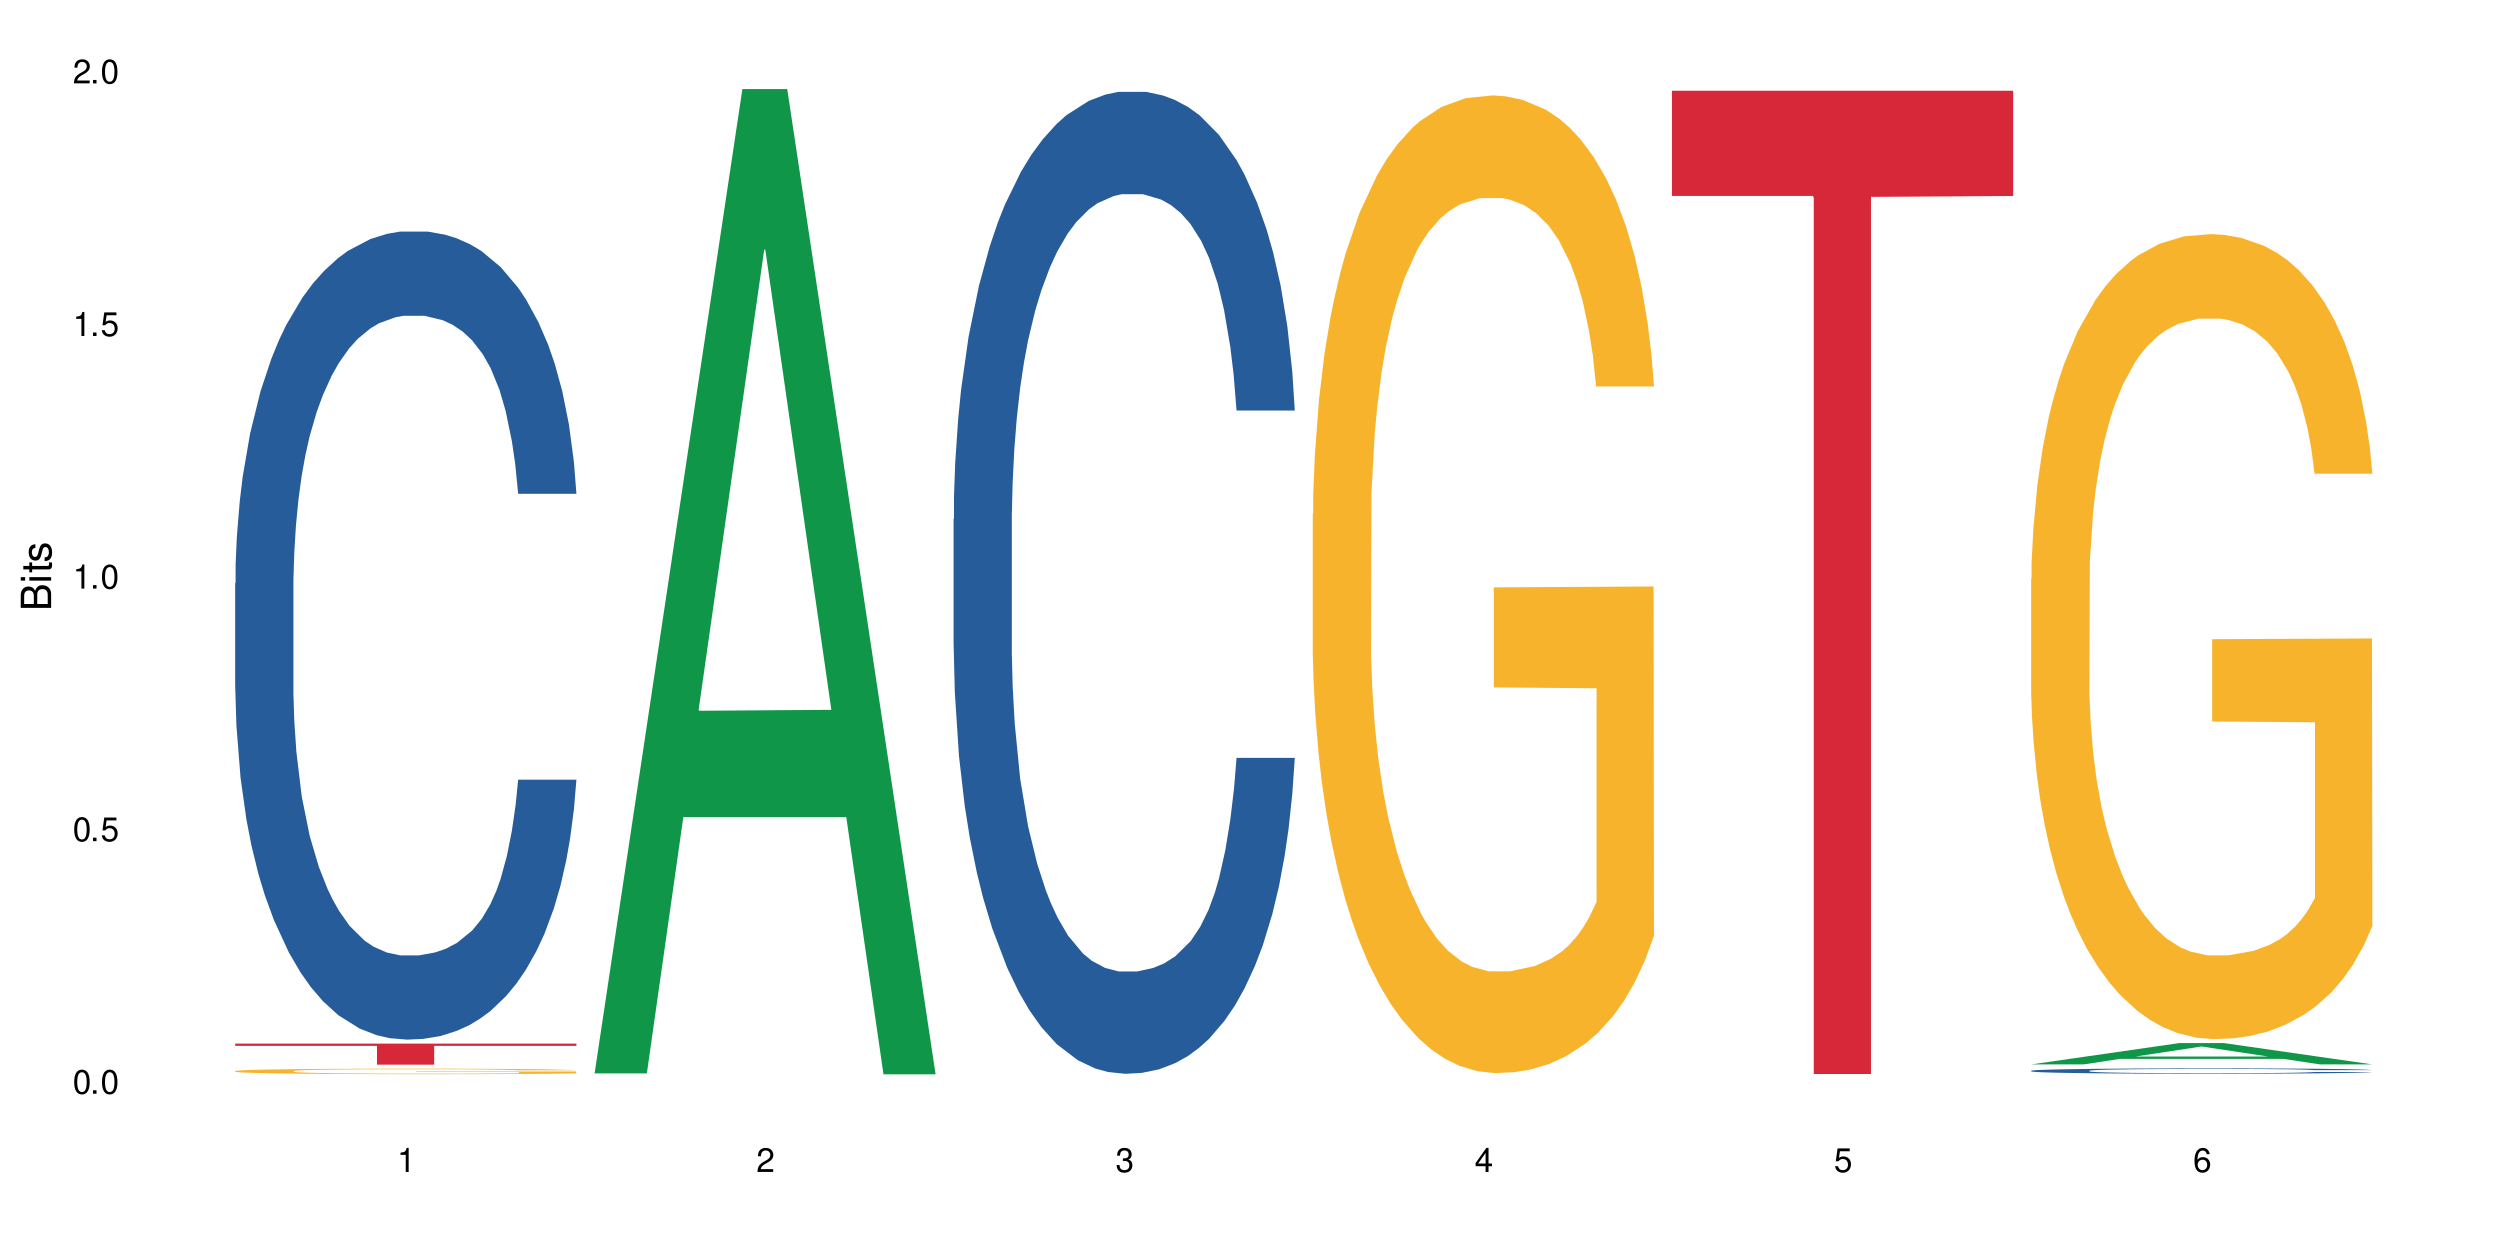 <?xml version="1.0" encoding="UTF-8"?>
<svg xmlns="http://www.w3.org/2000/svg" xmlns:xlink="http://www.w3.org/1999/xlink" width="720" height="360" viewBox="0 0 720 360">
<defs>
<g>
<g id="glyph-0-0">
</g>
<g id="glyph-0-1">
<path d="M 2.641 -6.938 C 2 -6.938 1.422 -6.656 1.078 -6.172 C 0.641 -5.562 0.406 -4.641 0.406 -3.359 C 0.406 -1.016 1.188 0.219 2.641 0.219 C 4.078 0.219 4.859 -1.016 4.859 -3.297 C 4.859 -4.641 4.656 -5.547 4.203 -6.172 C 3.844 -6.656 3.281 -6.938 2.641 -6.938 Z M 2.641 -6.188 C 3.547 -6.188 4 -5.25 4 -3.375 C 4 -1.406 3.562 -0.484 2.625 -0.484 C 1.734 -0.484 1.281 -1.438 1.281 -3.344 C 1.281 -5.25 1.734 -6.188 2.641 -6.188 Z M 2.641 -6.188 "/>
</g>
<g id="glyph-0-2">
<path d="M 1.828 -1 L 0.828 -1 L 0.828 0 L 1.828 0 Z M 1.828 -1 "/>
</g>
<g id="glyph-0-3">
<path d="M 4.562 -6.797 L 1.062 -6.797 L 0.547 -3.094 L 1.328 -3.094 C 1.719 -3.562 2.047 -3.734 2.578 -3.734 C 3.484 -3.734 4.062 -3.109 4.062 -2.094 C 4.062 -1.125 3.484 -0.531 2.578 -0.531 C 1.828 -0.531 1.375 -0.906 1.188 -1.672 L 0.328 -1.672 C 0.453 -1.109 0.547 -0.844 0.75 -0.594 C 1.125 -0.078 1.828 0.219 2.594 0.219 C 3.969 0.219 4.922 -0.781 4.922 -2.219 C 4.922 -3.562 4.031 -4.484 2.719 -4.484 C 2.25 -4.484 1.859 -4.359 1.469 -4.062 L 1.734 -5.969 L 4.562 -5.969 Z M 4.562 -6.797 "/>
</g>
<g id="glyph-0-4">
<path d="M 2.484 -4.938 L 2.484 0 L 3.328 0 L 3.328 -6.938 L 2.766 -6.938 C 2.469 -5.875 2.281 -5.734 0.984 -5.562 L 0.984 -4.938 Z M 2.484 -4.938 "/>
</g>
<g id="glyph-0-5">
<path d="M 4.859 -0.828 L 1.281 -0.828 C 1.359 -1.406 1.672 -1.781 2.5 -2.281 L 3.469 -2.828 C 4.406 -3.344 4.906 -4.062 4.906 -4.906 C 4.906 -5.484 4.672 -6.031 4.266 -6.406 C 3.859 -6.766 3.375 -6.938 2.719 -6.938 C 1.859 -6.938 1.219 -6.625 0.844 -6.031 C 0.609 -5.672 0.5 -5.234 0.484 -4.531 L 1.328 -4.531 C 1.359 -5.016 1.406 -5.281 1.531 -5.516 C 1.75 -5.938 2.188 -6.203 2.703 -6.203 C 3.469 -6.203 4.031 -5.641 4.031 -4.891 C 4.031 -4.344 3.719 -3.859 3.125 -3.516 L 2.234 -3 C 0.812 -2.172 0.406 -1.531 0.328 -0.016 L 4.859 -0.016 Z M 4.859 -0.828 "/>
</g>
<g id="glyph-0-6">
<path d="M 2.125 -3.188 L 2.578 -3.188 C 3.5 -3.188 3.984 -2.766 3.984 -1.922 C 3.984 -1.062 3.469 -0.531 2.594 -0.531 C 1.656 -0.531 1.203 -1 1.156 -2.016 L 0.312 -2.016 C 0.344 -1.453 0.438 -1.094 0.609 -0.781 C 0.953 -0.109 1.625 0.219 2.547 0.219 C 3.953 0.219 4.859 -0.625 4.859 -1.938 C 4.859 -2.828 4.516 -3.297 3.703 -3.594 C 4.344 -3.844 4.656 -4.328 4.656 -5.031 C 4.656 -6.219 3.875 -6.938 2.578 -6.938 C 1.203 -6.938 0.484 -6.172 0.453 -4.703 L 1.297 -4.703 C 1.312 -5.125 1.344 -5.359 1.453 -5.578 C 1.641 -5.969 2.062 -6.203 2.594 -6.203 C 3.344 -6.203 3.797 -5.75 3.797 -5 C 3.797 -4.516 3.609 -4.219 3.25 -4.047 C 3.016 -3.953 2.703 -3.922 2.125 -3.906 Z M 2.125 -3.188 "/>
</g>
<g id="glyph-0-7">
<path d="M 3.141 -1.672 L 3.141 0 L 3.984 0 L 3.984 -1.672 L 4.984 -1.672 L 4.984 -2.438 L 3.984 -2.438 L 3.984 -6.938 L 3.359 -6.938 L 0.266 -2.578 L 0.266 -1.672 Z M 3.141 -2.438 L 1 -2.438 L 3.141 -5.5 Z M 3.141 -2.438 "/>
</g>
<g id="glyph-0-8">
<path d="M 4.781 -5.125 C 4.609 -6.266 3.891 -6.938 2.844 -6.938 C 2.094 -6.938 1.422 -6.578 1.031 -5.953 C 0.594 -5.266 0.406 -4.422 0.406 -3.172 C 0.406 -2 0.578 -1.25 0.984 -0.641 C 1.359 -0.078 1.953 0.219 2.703 0.219 C 3.984 0.219 4.922 -0.75 4.922 -2.094 C 4.922 -3.375 4.062 -4.281 2.844 -4.281 C 2.172 -4.281 1.641 -4.031 1.281 -3.516 C 1.281 -5.234 1.828 -6.188 2.797 -6.188 C 3.391 -6.188 3.797 -5.797 3.938 -5.125 Z M 2.734 -3.531 C 3.547 -3.531 4.062 -2.953 4.062 -2.031 C 4.062 -1.156 3.484 -0.531 2.703 -0.531 C 1.922 -0.531 1.328 -1.188 1.328 -2.078 C 1.328 -2.938 1.906 -3.531 2.734 -3.531 Z M 2.734 -3.531 "/>
</g>
<g id="glyph-1-0">
</g>
<g id="glyph-1-1">
<path d="M 0 -0.953 L 0 -4.891 C 0 -5.719 -0.234 -6.344 -0.734 -6.797 C -1.188 -7.234 -1.812 -7.469 -2.5 -7.469 C -3.547 -7.469 -4.188 -7 -4.625 -5.875 C -4.984 -6.688 -5.625 -7.094 -6.531 -7.094 C -7.172 -7.094 -7.734 -6.859 -8.141 -6.391 C -8.562 -5.922 -8.75 -5.344 -8.75 -4.5 L -8.75 -0.953 Z M -4.984 -2.062 L -7.766 -2.062 L -7.766 -4.219 C -7.766 -4.844 -7.688 -5.203 -7.453 -5.5 C -7.219 -5.812 -6.859 -5.969 -6.375 -5.969 C -5.891 -5.969 -5.531 -5.812 -5.297 -5.5 C -5.062 -5.203 -4.984 -4.844 -4.984 -4.219 Z M -0.984 -2.062 L -4 -2.062 L -4 -4.781 C -4 -5.766 -3.438 -6.359 -2.484 -6.359 C -1.547 -6.359 -0.984 -5.766 -0.984 -4.781 Z M -0.984 -2.062 "/>
</g>
<g id="glyph-1-2">
<path d="M -6.281 -1.797 L -6.281 -0.797 L 0 -0.797 L 0 -1.797 Z M -8.75 -1.797 L -8.75 -0.797 L -7.484 -0.797 L -7.484 -1.797 Z M -8.75 -1.797 "/>
</g>
<g id="glyph-1-3">
<path d="M -6.281 -3.047 L -6.281 -2.016 L -8.016 -2.016 L -8.016 -1.016 L -6.281 -1.016 L -6.281 -0.172 L -5.469 -0.172 L -5.469 -1.016 L -0.719 -1.016 C -0.078 -1.016 0.281 -1.453 0.281 -2.234 C 0.281 -2.5 0.25 -2.719 0.188 -3.047 L -0.641 -3.047 C -0.609 -2.906 -0.594 -2.766 -0.594 -2.562 C -0.594 -2.141 -0.719 -2.016 -1.156 -2.016 L -5.469 -2.016 L -5.469 -3.047 Z M -6.281 -3.047 "/>
</g>
<g id="glyph-1-4">
<path d="M -4.531 -5.25 C -5.766 -5.25 -6.469 -4.422 -6.469 -2.969 C -6.469 -1.516 -5.719 -0.562 -4.547 -0.562 C -3.562 -0.562 -3.094 -1.062 -2.734 -2.562 L -2.516 -3.484 C -2.344 -4.188 -2.094 -4.469 -1.641 -4.469 C -1.047 -4.469 -0.641 -3.875 -0.641 -3 C -0.641 -2.453 -0.797 -2 -1.062 -1.75 C -1.25 -1.594 -1.422 -1.531 -1.875 -1.469 L -1.875 -0.406 C -0.422 -0.453 0.281 -1.266 0.281 -2.922 C 0.281 -4.5 -0.5 -5.516 -1.719 -5.516 C -2.656 -5.516 -3.172 -4.984 -3.469 -3.734 L -3.703 -2.766 C -3.891 -1.953 -4.156 -1.609 -4.594 -1.609 C -5.188 -1.609 -5.547 -2.125 -5.547 -2.938 C -5.547 -3.75 -5.203 -4.172 -4.531 -4.203 Z M -4.531 -5.25 "/>
</g>
</g>
</defs>
<rect x="-72" y="-36" width="864" height="432" fill="rgb(100%, 100%, 100%)" fill-opacity="1"/>
<path fill-rule="nonzero" fill="rgb(14.51%, 36.078%, 60%)" fill-opacity="1" d="M 67.73 167.957 L 67.852 167.742 L 67.852 162.637 L 68.211 154.555 L 69.051 144.344 L 69.887 137.324 L 72.047 124.773 L 75.043 112.652 L 78.156 103.293 L 80.434 97.762 L 82.473 93.508 L 87.145 85.637 L 90.145 81.594 L 93.379 77.977 L 97.332 74.363 L 100.211 72.234 L 106.684 68.832 L 111.477 67.344 L 115.191 66.703 L 123.223 66.703 L 128.016 67.555 L 131.492 68.617 L 135.324 70.32 L 138.562 72.234 L 144.195 76.914 L 149.227 82.871 L 151.504 86.273 L 155.102 92.867 L 157.855 99.25 L 159.773 104.781 L 161.934 112.652 L 163.848 122.223 L 165.289 133.07 L 166.008 142.219 L 149.227 142.219 L 148.391 133.711 L 147.43 127.113 L 145.633 118.395 L 143.836 112.227 L 141.316 106.055 L 139.039 102.016 L 135.926 97.973 L 133.168 95.422 L 130.293 93.508 L 127.535 92.23 L 122.262 90.953 L 116.148 90.953 L 113.871 91.379 L 109.199 93.082 L 106.684 94.57 L 103.086 97.547 L 100.57 100.312 L 97.574 104.566 L 95.535 108.184 L 93.02 113.715 L 91.223 118.605 L 89.184 125.625 L 87.984 130.945 L 86.906 136.898 L 85.949 143.918 L 85.23 151.363 L 84.75 159.234 L 84.508 166.895 L 84.508 199.863 L 84.75 207.52 L 85.348 216.453 L 86.906 229.43 L 89.184 240.703 L 91.82 249.637 L 94.336 256.02 L 95.777 258.996 L 97.691 262.402 L 100.688 266.656 L 105.004 270.91 L 107.52 272.613 L 111.355 274.312 L 115.312 275.164 L 120.586 275.164 L 125.258 274.312 L 128.375 273.25 L 131.609 271.547 L 136.043 267.934 L 138.801 264.527 L 141.199 260.488 L 142.996 256.445 L 144.195 253.043 L 145.992 246.449 L 147.43 239.215 L 148.508 231.77 L 149.227 224.539 L 166.008 224.539 L 165.289 233.047 L 164.207 241.344 L 163.129 247.512 L 161.453 254.957 L 159.535 261.551 L 156.777 268.996 L 154.5 273.887 L 151.504 279.207 L 148.75 283.246 L 145.754 286.863 L 141.316 291.117 L 138.441 293.246 L 135.324 295.16 L 131.609 296.859 L 126.938 298.352 L 121.902 299.199 L 117.227 299.414 L 112.195 298.988 L 108.48 298.137 L 103.566 296.223 L 97.453 292.395 L 93.02 288.352 L 89.543 284.312 L 86.547 280.055 L 83.191 274.312 L 78.875 264.953 L 76.238 257.723 L 74.441 251.766 L 72.406 243.469 L 70.969 236.023 L 69.289 224.113 L 68.09 209.012 L 67.73 197.312 Z M 67.73 167.957 "/>
<path fill-rule="nonzero" fill="rgb(96.863%, 70.196%, 16.863%)" fill-opacity="1" d="M 67.73 308.457 L 67.852 308.457 L 67.852 308.426 L 68.332 308.359 L 69.527 308.27 L 71.086 308.195 L 72.766 308.137 L 73.844 308.109 L 75.641 308.062 L 77.199 308.031 L 81.152 307.969 L 86.188 307.906 L 88.945 307.879 L 92.059 307.855 L 96.496 307.828 L 98.531 307.816 L 104.766 307.793 L 111.836 307.781 L 119.625 307.773 L 123.223 307.777 L 128.133 307.781 L 134.848 307.797 L 138.68 307.812 L 141.676 307.828 L 144.793 307.848 L 148.629 307.875 L 152.223 307.91 L 155.102 307.945 L 157.977 307.988 L 160.375 308.035 L 162.41 308.086 L 164.207 308.148 L 165.289 308.199 L 166.008 308.25 L 149.348 308.25 L 148.391 308.199 L 147.309 308.16 L 145.512 308.109 L 143.715 308.074 L 141.918 308.047 L 138.562 308.012 L 135.684 307.988 L 132.09 307.969 L 128.613 307.953 L 124.66 307.945 L 122.262 307.941 L 115.91 307.941 L 110.156 307.953 L 106.801 307.965 L 104.406 307.977 L 101.047 307.996 L 99.012 308.016 L 97.812 308.027 L 94.219 308.07 L 91.82 308.113 L 90.504 308.141 L 88.824 308.184 L 87.625 308.223 L 86.309 308.281 L 85.59 308.324 L 84.629 308.422 L 84.508 308.684 L 84.871 308.738 L 85.59 308.801 L 86.547 308.852 L 87.984 308.906 L 89.422 308.949 L 91.941 309.008 L 94.098 309.043 L 95.777 309.07 L 99.012 309.109 L 100.328 309.121 L 103.445 309.148 L 106.684 309.168 L 110.637 309.184 L 113.633 309.195 L 118.426 309.199 L 124.539 309.199 L 131.73 309.191 L 136.285 309.18 L 139.398 309.168 L 141.438 309.16 L 143.953 309.145 L 145.754 309.129 L 147.43 309.113 L 149.469 309.086 L 149.469 308.738 L 119.863 308.738 L 119.863 308.574 L 165.887 308.574 L 166.008 309.145 L 163.488 309.184 L 160.375 309.219 L 157.379 309.25 L 154.262 309.273 L 149.828 309.301 L 146.23 309.32 L 140.719 309.34 L 135.684 309.352 L 130.41 309.359 L 125.738 309.363 L 120.223 309.367 L 115.312 309.363 L 110.039 309.355 L 105.844 309.344 L 102.008 309.328 L 98.172 309.309 L 93.379 309.281 L 90.262 309.254 L 87.027 309.223 L 83.789 309.188 L 80.914 309.148 L 78.996 309.117 L 77.078 309.082 L 75.043 309.039 L 73.125 308.988 L 71.688 308.945 L 70.367 308.895 L 69.41 308.848 L 68.449 308.781 L 67.969 308.73 L 67.73 308.684 Z M 67.73 308.457 "/>
<path fill-rule="nonzero" fill="rgb(83.922%, 15.686%, 22.353%)" fill-opacity="1" d="M 67.73 300.559 L 166.008 300.559 L 166.008 301.207 L 125.047 301.211 L 125.047 306.633 L 108.57 306.633 L 108.57 301.219 L 108.332 301.207 L 67.73 301.207 Z M 67.73 300.559 "/>
<path fill-rule="nonzero" fill="rgb(6.275%, 58.824%, 28.235%)" fill-opacity="1" d="M 171.18 309.145 L 171.285 308.879 L 213.809 25.648 L 226.723 25.648 L 269.453 309.41 L 254.441 309.41 L 243.73 235.34 L 196.797 235.34 L 186.297 309.145 L 171.18 309.145 L 201.312 204.699 L 239.426 204.43 L 220.422 72.008 L 220.211 71.742 L 220 72.539 L 201.207 204.43 L 201.312 204.699 Z M 171.18 309.145 "/>
<path fill-rule="nonzero" fill="rgb(14.51%, 36.078%, 60%)" fill-opacity="1" d="M 274.629 149.508 L 274.746 149.25 L 274.746 143.043 L 275.105 133.223 L 275.945 120.812 L 276.785 112.285 L 278.941 97.031 L 281.938 82.297 L 285.055 70.926 L 287.332 64.203 L 289.367 59.035 L 294.043 49.469 L 297.039 44.559 L 300.273 40.164 L 304.23 35.77 L 307.105 33.184 L 313.578 29.047 L 318.371 27.238 L 322.086 26.465 L 330.117 26.465 L 334.91 27.496 L 338.387 28.789 L 342.223 30.859 L 345.457 33.184 L 351.09 38.871 L 356.125 46.109 L 358.402 50.246 L 361.996 58.258 L 364.754 66.012 L 366.672 72.734 L 368.828 82.297 L 370.746 93.93 L 372.184 107.113 L 372.902 118.23 L 356.125 118.23 L 355.285 107.891 L 354.324 99.875 L 352.527 89.277 L 350.73 81.781 L 348.215 74.285 L 345.938 69.375 L 342.82 64.461 L 340.062 61.359 L 337.188 59.035 L 334.43 57.484 L 329.156 55.934 L 323.047 55.934 L 320.77 56.449 L 316.094 58.516 L 313.578 60.328 L 309.98 63.945 L 307.465 67.305 L 304.469 72.477 L 302.434 76.871 L 299.914 83.59 L 298.117 89.535 L 296.078 98.066 L 294.883 104.527 L 293.801 111.766 L 292.844 120.297 L 292.125 129.344 L 291.645 138.91 L 291.406 148.215 L 291.406 188.281 L 291.645 197.586 L 292.246 208.445 L 293.801 224.211 L 296.078 237.914 L 298.715 248.77 L 301.234 256.523 L 302.672 260.145 L 304.59 264.277 L 307.586 269.449 L 311.898 274.617 L 314.418 276.688 L 318.25 278.754 L 322.207 279.789 L 327.48 279.789 L 332.152 278.754 L 335.27 277.461 L 338.508 275.395 L 342.941 271 L 345.695 266.863 L 348.094 261.953 L 349.891 257.039 L 351.09 252.906 L 352.887 244.891 L 354.324 236.102 L 355.406 227.055 L 356.125 218.266 L 372.902 218.266 L 372.184 228.605 L 371.105 238.688 L 370.027 246.184 L 368.348 255.23 L 366.43 263.246 L 363.676 272.293 L 361.398 278.238 L 358.402 284.699 L 355.645 289.609 L 352.648 294.004 L 348.215 299.176 L 345.336 301.762 L 342.223 304.086 L 338.508 306.156 L 333.832 307.965 L 328.797 309 L 324.125 309.258 L 319.09 308.738 L 315.375 307.707 L 310.461 305.379 L 304.348 300.727 L 299.914 295.816 L 296.438 290.902 L 293.441 285.734 L 290.086 278.754 L 285.773 267.379 L 283.137 258.59 L 281.34 251.355 L 279.301 241.273 L 277.863 232.227 L 276.184 217.75 L 274.988 199.395 L 274.629 185.18 Z M 274.629 149.508 "/>
<path fill-rule="nonzero" fill="rgb(96.863%, 70.196%, 16.863%)" fill-opacity="1" d="M 378.074 148.078 L 378.195 147.82 L 378.195 142.68 L 378.676 131.105 L 379.871 115.164 L 381.43 102.051 L 383.109 91.762 L 384.188 86.363 L 385.984 78.648 L 387.543 72.992 L 391.496 61.422 L 396.531 50.621 L 399.289 45.992 L 402.402 41.621 L 406.84 36.734 L 408.875 34.934 L 415.109 30.82 L 422.18 28.25 L 429.969 27.477 L 433.566 27.734 L 438.48 28.762 L 445.191 31.59 L 449.023 34.164 L 452.02 36.734 L 455.137 40.078 L 458.973 45.219 L 462.566 51.391 L 465.445 57.562 L 468.32 65.277 L 470.719 73.508 L 472.754 82.508 L 474.555 93.305 L 475.633 102.309 L 476.352 111.309 L 459.691 111.309 L 458.734 102.309 L 457.652 95.363 L 455.855 86.879 L 454.059 80.707 L 452.262 75.82 L 448.906 69.133 L 446.027 65.02 L 442.434 61.422 L 438.957 59.105 L 435.004 57.562 L 432.605 57.051 L 426.254 57.051 L 420.5 58.848 L 417.145 60.906 L 414.75 62.965 L 411.395 66.82 L 409.355 69.906 L 408.156 71.965 L 404.562 79.934 L 402.164 87.137 L 400.848 92.02 L 399.168 99.734 L 397.969 106.68 L 396.652 116.965 L 395.934 124.68 L 394.973 142.164 L 394.855 188.449 L 395.215 198.223 L 395.934 208.766 L 396.891 218.023 L 398.328 227.793 L 399.766 235.25 L 402.285 245.281 L 404.441 251.965 L 406.121 256.336 L 409.355 263.281 L 410.672 265.594 L 413.789 270.223 L 417.027 273.824 L 420.98 276.91 L 423.977 278.453 L 428.77 279.738 L 434.883 279.738 L 442.074 278.195 L 446.629 276.137 L 449.746 274.082 L 451.781 272.281 L 454.297 269.453 L 456.098 266.879 L 457.773 264.051 L 459.812 259.68 L 459.812 198.223 L 430.211 197.965 L 430.211 169.164 L 476.23 168.906 L 476.352 269.453 L 473.832 276.395 L 470.719 283.082 L 467.723 288.223 L 464.605 292.594 L 460.172 297.48 L 456.574 300.566 L 451.062 304.168 L 446.027 306.48 L 440.754 308.023 L 436.082 308.797 L 430.57 309.051 L 425.656 308.539 L 420.383 306.996 L 416.188 304.938 L 412.352 302.367 L 408.516 299.023 L 403.723 293.625 L 400.605 289.254 L 397.371 283.852 L 394.133 277.422 L 391.258 270.48 L 389.34 265.082 L 387.422 258.91 L 385.387 251.195 L 383.469 242.453 L 382.031 234.48 L 380.711 225.48 L 379.754 216.992 L 378.793 205.422 L 378.316 196.164 L 378.074 188.195 Z M 378.074 148.078 "/>
<path fill-rule="nonzero" fill="rgb(83.922%, 15.686%, 22.353%)" fill-opacity="1" d="M 481.523 26.125 L 579.797 26.125 L 579.797 56.438 L 538.84 56.703 L 538.84 309.309 L 522.363 309.309 L 522.363 56.969 L 522.121 56.438 L 481.523 56.438 Z M 481.523 26.125 "/>
<path fill-rule="nonzero" fill="rgb(6.275%, 58.824%, 28.235%)" fill-opacity="1" d="M 584.973 306.547 L 585.074 306.543 L 627.598 300.41 L 640.512 300.41 L 683.246 306.555 L 668.23 306.555 L 657.523 304.949 L 610.59 304.949 L 600.09 306.547 L 584.973 306.547 L 615.105 304.285 L 653.219 304.281 L 634.215 301.414 L 634.004 301.406 L 633.793 301.426 L 615 304.281 L 615.105 304.285 Z M 584.973 306.547 "/>
<path fill-rule="nonzero" fill="rgb(14.51%, 36.078%, 60%)" fill-opacity="1" d="M 584.973 308.367 L 585.09 308.363 L 585.09 308.332 L 585.449 308.277 L 586.289 308.211 L 587.129 308.164 L 589.285 308.082 L 592.281 308 L 595.398 307.938 L 597.676 307.902 L 599.711 307.875 L 604.387 307.82 L 607.383 307.797 L 610.617 307.77 L 614.574 307.746 L 617.449 307.734 L 623.922 307.711 L 628.715 307.699 L 632.43 307.695 L 640.461 307.695 L 645.254 307.703 L 648.73 307.711 L 652.566 307.719 L 655.801 307.734 L 661.434 307.766 L 666.469 307.805 L 668.746 307.824 L 672.34 307.871 L 675.098 307.91 L 677.016 307.949 L 679.172 308 L 681.09 308.062 L 682.527 308.137 L 683.246 308.195 L 666.469 308.195 L 665.629 308.141 L 664.672 308.098 L 662.871 308.039 L 661.074 307.996 L 658.559 307.957 L 656.281 307.93 L 653.164 307.902 L 650.406 307.887 L 647.531 307.875 L 644.773 307.867 L 639.504 307.855 L 633.391 307.855 L 631.113 307.859 L 626.438 307.871 L 623.922 307.883 L 620.328 307.902 L 617.809 307.918 L 614.812 307.945 L 612.777 307.973 L 610.258 308.008 L 608.461 308.039 L 606.426 308.086 L 605.227 308.121 L 604.148 308.16 L 603.188 308.207 L 602.469 308.258 L 601.988 308.309 L 601.75 308.359 L 601.75 308.578 L 601.988 308.629 L 602.59 308.688 L 604.148 308.773 L 606.426 308.848 L 609.059 308.906 L 611.578 308.949 L 613.016 308.969 L 614.934 308.992 L 617.93 309.02 L 622.242 309.047 L 624.762 309.059 L 628.598 309.07 L 632.551 309.074 L 637.824 309.074 L 642.5 309.07 L 645.613 309.062 L 648.852 309.051 L 653.285 309.027 L 656.043 309.004 L 658.438 308.977 L 660.234 308.953 L 661.434 308.93 L 663.23 308.887 L 664.672 308.836 L 665.75 308.789 L 666.469 308.742 L 683.246 308.742 L 682.527 308.797 L 681.449 308.852 L 680.371 308.891 L 678.691 308.941 L 676.773 308.984 L 674.02 309.035 L 671.742 309.066 L 668.746 309.102 L 665.988 309.129 L 662.992 309.152 L 658.559 309.18 L 655.68 309.195 L 652.566 309.207 L 648.852 309.219 L 644.176 309.227 L 639.141 309.234 L 629.434 309.234 L 625.719 309.227 L 620.805 309.215 L 614.695 309.188 L 610.258 309.164 L 606.785 309.137 L 603.789 309.105 L 600.43 309.07 L 596.117 309.008 L 593.48 308.961 L 591.684 308.922 L 589.645 308.867 L 588.207 308.816 L 586.527 308.738 L 585.332 308.637 L 584.973 308.559 Z M 584.973 308.367 "/>
<path fill-rule="nonzero" fill="rgb(96.863%, 70.196%, 16.863%)" fill-opacity="1" d="M 584.973 166.723 L 585.09 166.512 L 585.09 162.277 L 585.57 152.75 L 586.77 139.621 L 588.328 128.824 L 590.004 120.355 L 591.082 115.91 L 592.883 109.559 L 594.438 104.898 L 598.395 95.371 L 603.426 86.48 L 606.184 82.668 L 609.301 79.066 L 613.734 75.047 L 615.773 73.562 L 622.004 70.176 L 629.074 68.059 L 636.867 67.422 L 640.461 67.637 L 645.375 68.48 L 652.086 70.812 L 655.922 72.93 L 658.918 75.047 L 662.035 77.797 L 665.867 82.031 L 669.465 87.113 L 672.34 92.195 L 675.215 98.547 L 677.613 105.324 L 679.652 112.734 L 681.449 121.625 L 682.527 129.035 L 683.246 136.445 L 666.586 136.445 L 665.629 129.035 L 664.551 123.32 L 662.754 116.332 L 660.953 111.25 L 659.156 107.227 L 655.801 101.723 L 652.926 98.336 L 649.328 95.371 L 645.855 93.465 L 641.898 92.195 L 639.504 91.773 L 633.148 91.773 L 627.398 93.254 L 624.043 94.949 L 621.645 96.641 L 618.289 99.816 L 616.25 102.359 L 615.055 104.051 L 611.457 110.617 L 609.059 116.543 L 607.742 120.566 L 606.062 126.918 L 604.867 132.637 L 603.547 141.105 L 602.828 147.457 L 601.871 161.855 L 601.75 199.965 L 602.109 208.012 L 602.828 216.691 L 603.789 224.316 L 605.227 232.359 L 606.664 238.5 L 609.18 246.758 L 611.336 252.262 L 613.016 255.863 L 616.25 261.578 L 617.57 263.484 L 620.688 267.297 L 623.922 270.262 L 627.875 272.801 L 630.871 274.07 L 635.668 275.129 L 641.777 275.129 L 648.969 273.859 L 653.523 272.164 L 656.641 270.473 L 658.676 268.988 L 661.195 266.66 L 662.992 264.543 L 664.672 262.215 L 666.707 258.613 L 666.707 208.012 L 637.105 207.801 L 637.105 184.086 L 683.125 183.875 L 683.246 266.66 L 680.73 272.379 L 677.613 277.883 L 674.617 282.117 L 671.5 285.715 L 667.066 289.738 L 663.473 292.281 L 657.957 295.242 L 652.926 297.148 L 647.652 298.418 L 642.977 299.055 L 637.465 299.266 L 632.551 298.844 L 627.277 297.574 L 623.082 295.879 L 619.246 293.762 L 615.414 291.008 L 610.617 286.562 L 607.504 282.965 L 604.266 278.516 L 601.031 273.223 L 598.156 267.508 L 596.238 263.062 L 594.32 257.98 L 592.281 251.629 L 590.363 244.43 L 588.926 237.867 L 587.609 230.453 L 586.648 223.469 L 585.691 213.941 L 585.211 206.316 L 584.973 199.754 Z M 584.973 166.723 "/>
<g fill="rgb(0%, 0%, 0%)" fill-opacity="1">
<use xlink:href="#glyph-0-1" x="20.965" y="314.993"/>
<use xlink:href="#glyph-0-2" x="25.965" y="314.993"/>
<use xlink:href="#glyph-0-1" x="28.965" y="314.993"/>
</g>
<g fill="rgb(0%, 0%, 0%)" fill-opacity="1">
<use xlink:href="#glyph-0-1" x="20.965" y="242.251"/>
<use xlink:href="#glyph-0-2" x="25.965" y="242.251"/>
<use xlink:href="#glyph-0-3" x="28.965" y="242.251"/>
</g>
<g fill="rgb(0%, 0%, 0%)" fill-opacity="1">
<use xlink:href="#glyph-0-4" x="20.965" y="169.509"/>
<use xlink:href="#glyph-0-2" x="25.965" y="169.509"/>
<use xlink:href="#glyph-0-1" x="28.965" y="169.509"/>
</g>
<g fill="rgb(0%, 0%, 0%)" fill-opacity="1">
<use xlink:href="#glyph-0-4" x="20.965" y="96.767"/>
<use xlink:href="#glyph-0-2" x="25.965" y="96.767"/>
<use xlink:href="#glyph-0-3" x="28.965" y="96.767"/>
</g>
<g fill="rgb(0%, 0%, 0%)" fill-opacity="1">
<use xlink:href="#glyph-0-5" x="20.965" y="24.024"/>
<use xlink:href="#glyph-0-2" x="25.965" y="24.024"/>
<use xlink:href="#glyph-0-1" x="28.965" y="24.024"/>
</g>
<g fill="rgb(0%, 0%, 0%)" fill-opacity="1">
<use xlink:href="#glyph-0-4" x="114.367" y="337.532"/>
</g>
<g fill="rgb(0%, 0%, 0%)" fill-opacity="1">
<use xlink:href="#glyph-0-5" x="217.816" y="337.532"/>
</g>
<g fill="rgb(0%, 0%, 0%)" fill-opacity="1">
<use xlink:href="#glyph-0-6" x="321.266" y="337.532"/>
</g>
<g fill="rgb(0%, 0%, 0%)" fill-opacity="1">
<use xlink:href="#glyph-0-7" x="424.711" y="337.532"/>
</g>
<g fill="rgb(0%, 0%, 0%)" fill-opacity="1">
<use xlink:href="#glyph-0-3" x="528.16" y="337.532"/>
</g>
<g fill="rgb(0%, 0%, 0%)" fill-opacity="1">
<use xlink:href="#glyph-0-8" x="631.609" y="337.532"/>
</g>
<g fill="rgb(0%, 0%, 0%)" fill-opacity="1">
<use xlink:href="#glyph-1-1" x="14.725" y="176.012"/>
<use xlink:href="#glyph-1-2" x="14.725" y="168.012"/>
<use xlink:href="#glyph-1-3" x="14.725" y="165.012"/>
<use xlink:href="#glyph-1-4" x="14.725" y="162.012"/>
</g>
</svg>
